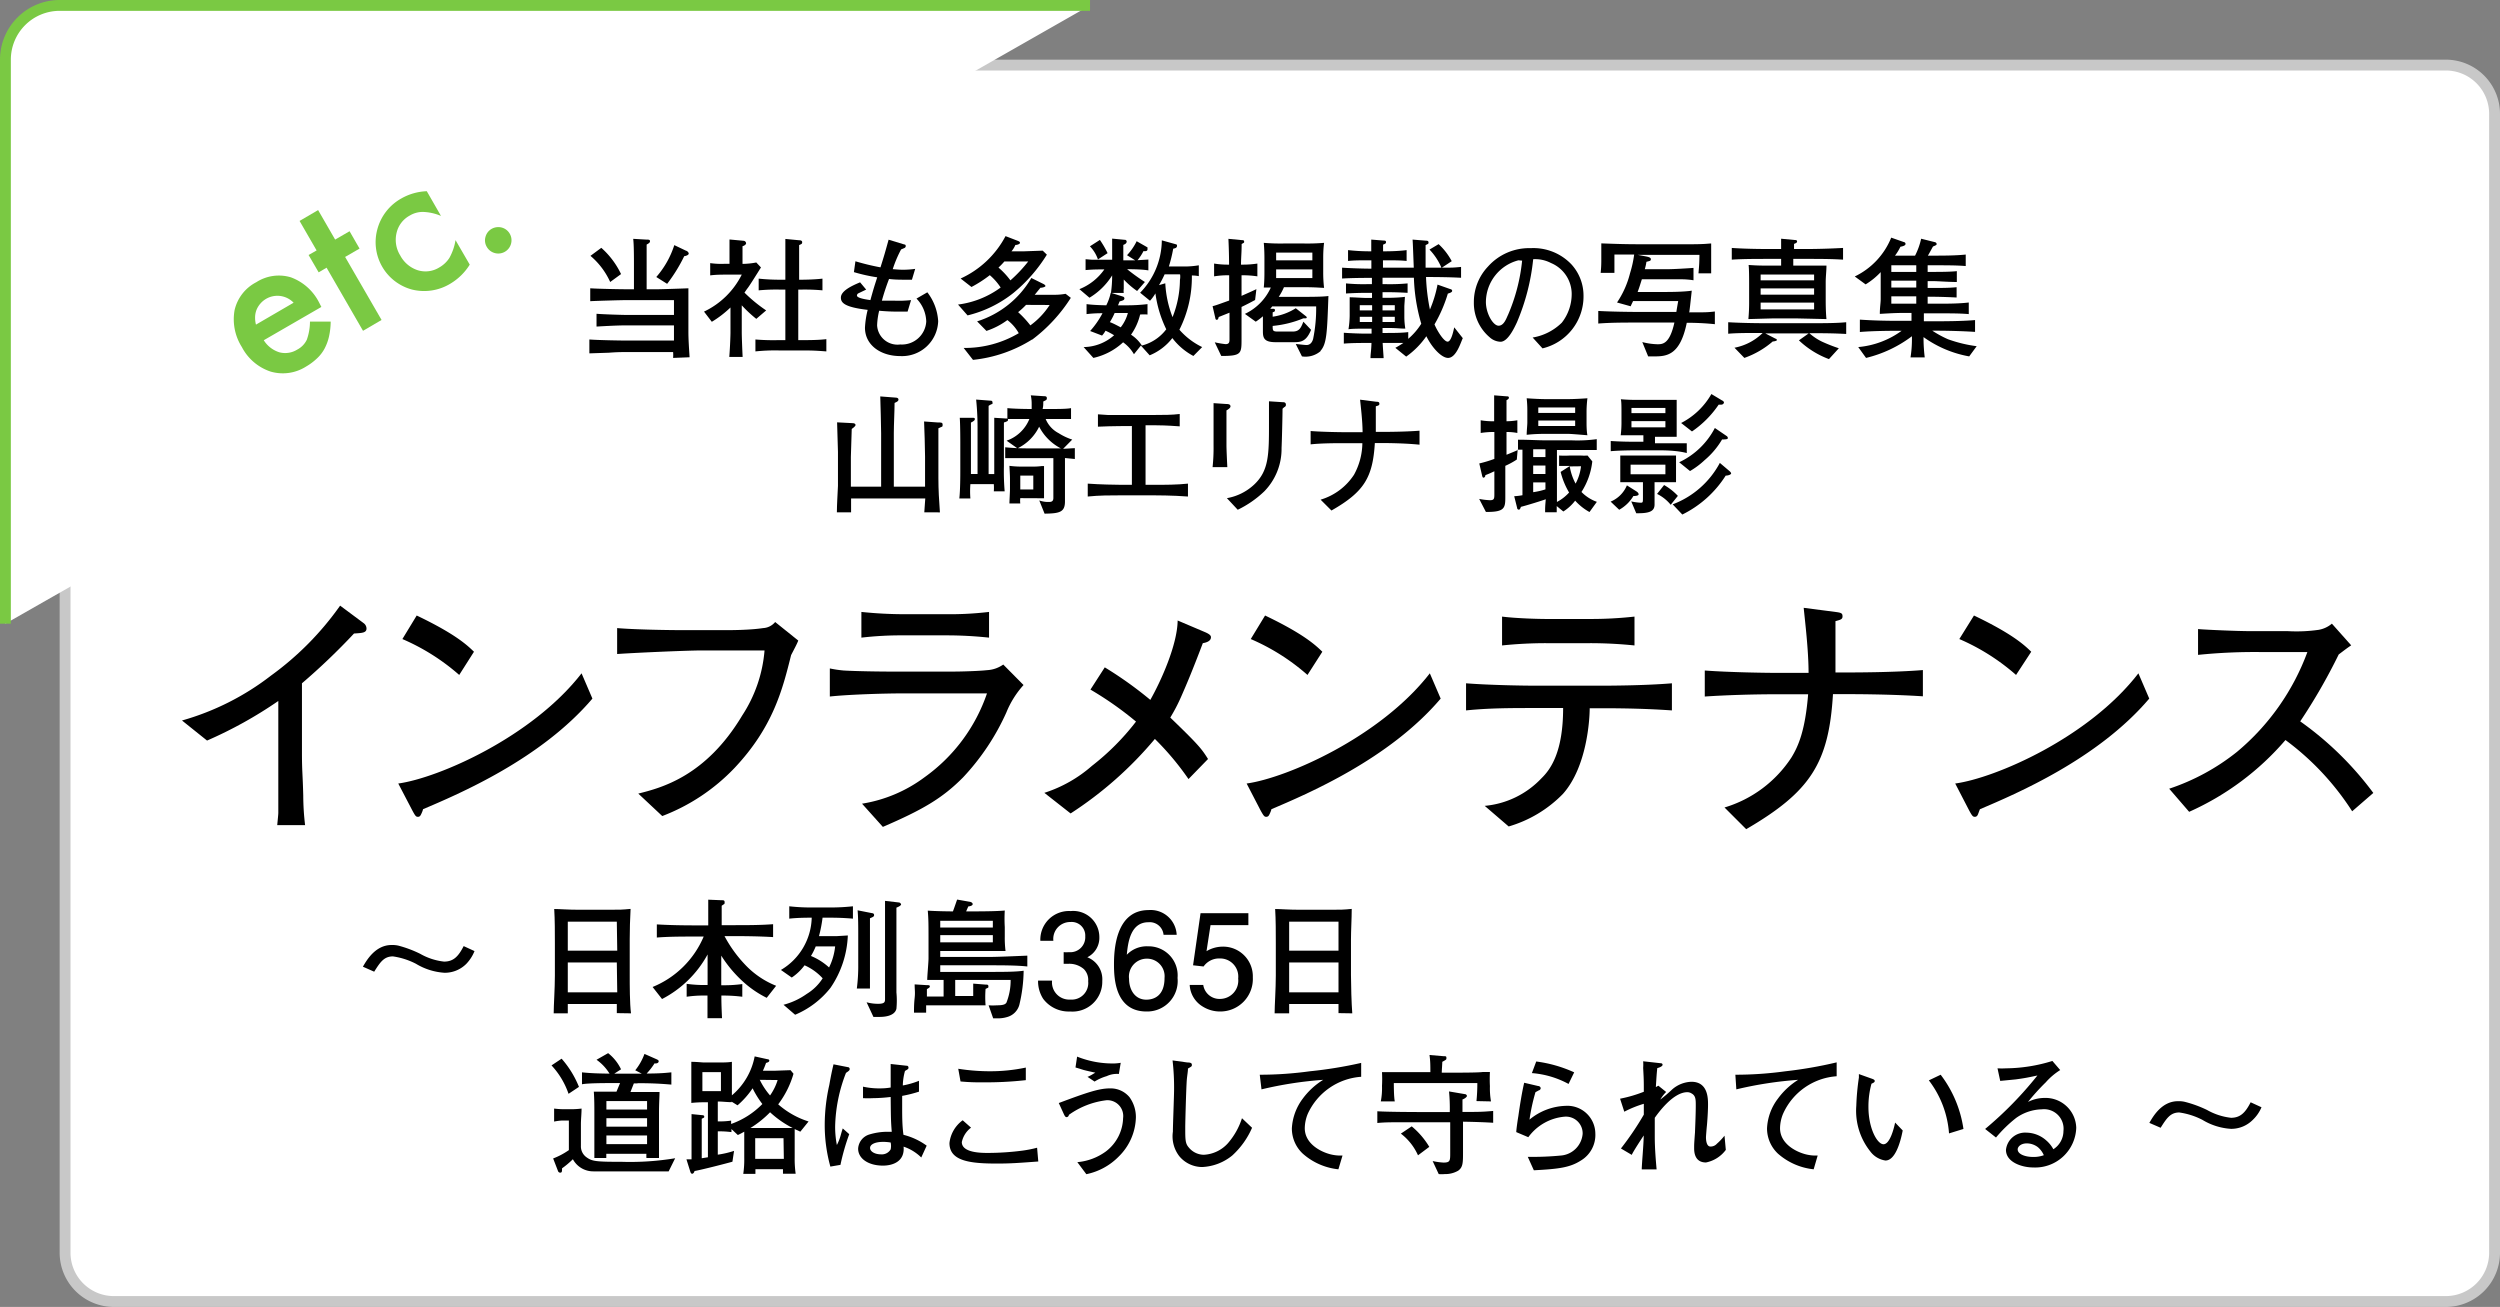 <svg xmlns="http://www.w3.org/2000/svg" viewBox="0 0 230.5 120.5"><rect x="0" y="0" width="230.5" height="120.5" fill="#808080" stroke="none"/><defs><style>.cls-1{fill:#fff;}.cls-2{fill:#c8c8c8;}.cls-3{fill:none;stroke:#7ac943;stroke-miterlimit:10;}.cls-4{fill:#7ac943;}</style></defs><title>アセット 12</title><g id="レイヤー_2" data-name="レイヤー 2"><g id="コンテンツ"><rect class="cls-1" x="6" y="6" width="224" height="114" rx="4.5"/><path class="cls-2" d="M225.5,6.5a4,4,0,0,1,4,4v105a4,4,0,0,1-4,4H10.5a4,4,0,0,1-4-4V10.5a4,4,0,0,1,4-4h215m0-1H10.5a5,5,0,0,0-5,5v105a5,5,0,0,0,5,5h215a5,5,0,0,0,5-5V10.5a5,5,0,0,0-5-5Z"/><path class="cls-1" d="M100.5.5H5.5a5,5,0,0,0-5,5v52"/><path class="cls-3" d="M100.5.5H5.5a5,5,0,0,0-5,5v52"/><path d="M62.06,33a3,3,0,0,0,0-.54H57.9c-.53,0-1,0-1.76.06l-1.8.06V31.3c.74.06,2.79.1,3.57.1h4.23V30h-4.2c-.52,0-1.06,0-2.94.11V28.93c.56.05,2.36.11,2.94.11h4.2V27.67H57.83c-.54,0-2.91.07-3.41.1V26.58c.64.05,2.76.09,3.42.09h.61V24.35c0-.48,0-1.86-.07-2.33l1.2.07c.22,0,.35,0,.35.15s-.16.22-.31.31c0,.7,0,1.62,0,1.79v2.33h1c.32,0,2.44-.07,2.85-.09,0,.36,0,1.59,0,2v2c0,.74.06,1.57.11,2.36ZM56.26,26a6.85,6.85,0,0,0-1.82-2.41l1-.74a7.56,7.56,0,0,1,1.82,2.42Zm6.84-2.41a14.75,14.75,0,0,1-1.59,2.58l-1-.63a8.28,8.28,0,0,0,1.66-2.94l1.09.52c.07,0,.24.14.24.26S63.29,23.59,63.1,23.62Z"/><path d="M69.73,29.4a11.76,11.76,0,0,1-1.34-1.25v2.49c0,.48.06,1.86.08,2.27H67.24c.09-1.14.11-2.15.11-2.2V28.35a9.75,9.75,0,0,1-1.72,1.32l-.72-.94a7.44,7.44,0,0,0,3.48-3.41H67.05c-.53,0-1,0-1.57.07V24.26a7.3,7.3,0,0,0,1.39.06h.39v-.24c0-.61,0-.94,0-2l1.3.12a.25.25,0,0,1,.23.22c0,.16-.24.26-.33.28,0,.29,0,.85,0,1.39v.24a6.84,6.84,0,0,0,1.27-.13l.43.46c-.19.3-1,1.61-1.2,1.87s-.24.35-.32.45a13.58,13.58,0,0,0,2,1.64Zm4.19,2.91H71.78a17.35,17.35,0,0,0-2.13.09V31.3a20,20,0,0,0,2.13.06h.63V26.7h-.53a17.42,17.42,0,0,0-1.93.07V25.69a18.22,18.22,0,0,0,1.93.1h.53c0-1.85,0-2.05,0-3.76l1.25.12c.08,0,.3,0,.3.18s-.09.17-.28.27c0,1.34,0,1.44,0,3.19h.22s1.09,0,1.93-.1v1.08a17.88,17.88,0,0,0-1.93-.07H73.6v4.66h.34c.58,0,1.51,0,2.25-.09V32.4C75.36,32.34,75,32.31,73.92,32.31Z"/><path d="M83,32.83c-1.79,0-3.25-1-3.25-2.62A8.52,8.52,0,0,1,80,28.57c-2.15-.25-2.47-.66-2.47-1.13,0-.62,1-1.09,1.77-1.41l.56.67-.75.36a.26.26,0,0,0-.1.19c0,.26,1,.38,1.24.42.31-1.12.35-1.23.63-2.1a15.55,15.55,0,0,1-2.15-.48l.14-1a22.47,22.47,0,0,0,2.31.56c.38-1.2.41-1.33.75-2.55l1.45.44c.11,0,.13.09.13.15a.2.2,0,0,1-.13.18l-.3.13a11,11,0,0,0-.77,1.82c.15,0,.49.05.94.05a7.8,7.8,0,0,0,1.13-.08l-.3,1c-.17,0-.33,0-.55,0-.45,0-1.06,0-1.56-.07a20.87,20.87,0,0,0-.66,2c.21,0,.68,0,1.1,0A10.36,10.36,0,0,0,84,27.67l-.32,1.06c-.23,0-.48,0-1,0-.69,0-1.31-.05-1.62-.08A6.49,6.49,0,0,0,80.87,30,1.88,1.88,0,0,0,83,31.76a2.25,2.25,0,0,0,2.4-2.12,3.15,3.15,0,0,0-.9-2.11l1-.58a4.81,4.81,0,0,1,1,2.66A3.33,3.33,0,0,1,83,32.83Z"/><path d="M93.45,27a10.92,10.92,0,0,1-4.24,2.08l-.88-1a8.42,8.42,0,0,0,3.93-1.57,5.29,5.29,0,0,0-1-1.14,11.27,11.27,0,0,1-1.69,1.09l-1-.78a8.81,8.81,0,0,0,4.14-3.91l1.14.44c.14.06.19.09.19.19s-.29.2-.42.18a2.27,2.27,0,0,1-.36.59h1.21l1.67-.06.38.37A14.3,14.3,0,0,1,93.45,27Zm1.71,4.3a12.67,12.67,0,0,1-5.45,1.88l-.86-1.1a9.75,9.75,0,0,0,5.08-1.36,3.93,3.93,0,0,0-1.05-1.21,6.85,6.85,0,0,1-1.93,1l-.86-.88a8.85,8.85,0,0,0,5-4l1.13.56s.17.09.17.18-.33.17-.46.16l-.53.65h1.85a5.94,5.94,0,0,0,1-.09l.48.37A14.58,14.58,0,0,1,95.16,31.32ZM92.6,24.11a6.1,6.1,0,0,1-.54.56,7,7,0,0,1,1.1,1.18,12.81,12.81,0,0,0,1.64-1.74Zm2,4a6.59,6.59,0,0,1-.73.67A9.36,9.36,0,0,1,95,30a7.1,7.1,0,0,0,1.78-1.88Z"/><path d="M103.92,24.82A18.17,18.17,0,0,0,105.56,26l-.72.83a7.74,7.74,0,0,1-1.23-1.06c0,.15,0,.7,0,.86a1.26,1.26,0,0,0,0,.38h-1.18a11.42,11.42,0,0,0,.11-1.62,6.27,6.27,0,0,1-2.09,2.06l-.93-.79a5.11,5.11,0,0,0,2.3-1.82c-.67,0-1,0-1.73.06v-1l.61.05,1.32,0h.52V22l1.15.11a.17.17,0,0,1,.19.16c0,.19-.21.27-.31.31,0,.24,0,.74,0,1V24H104l.66,0-.75-.47a5.21,5.21,0,0,0,.89-1.29l1,.57s0,.07,0,.15,0,.24-.37.19a4.45,4.45,0,0,1-.55.84l1-.06v1C105.42,24.85,104.66,24.82,103.92,24.82Zm6.11,8a5.93,5.93,0,0,1-1.94-1.65A5.06,5.06,0,0,1,106,32.76l-.81-.9-.64.8a3.52,3.52,0,0,0-1-1.1A5.9,5.9,0,0,1,100.81,33l-.9-1a4.3,4.3,0,0,0,2.81-1.09,7,7,0,0,0-.79-.42,2.31,2.31,0,0,1-.32.45l-1.1-.42a8,8,0,0,0,1.14-1.64,11.88,11.88,0,0,0-1.47.08v-.92c.66.09,1.52.1,1.82.11a4.88,4.88,0,0,0,.41-1.16l1.14.36a.19.19,0,0,1,.12.14c0,.18-.11.21-.44.3l-.15.36h.85a16,16,0,0,0,1.87-.11V29a3.89,3.89,0,0,0-.68,0,5.41,5.41,0,0,1-.84,1.86,3.33,3.33,0,0,1,1,1,4.11,4.11,0,0,0,2.25-1.5,10.83,10.83,0,0,1-1-3.31,4,4,0,0,1-.5.68l-.91-.74a7,7,0,0,0,2-4.83l1.29.36a.12.12,0,0,1,.11.14c0,.19-.16.23-.35.27a13.3,13.3,0,0,1-.4,1.64h1.6a7.89,7.89,0,0,0,1.16-.11v1a3.29,3.29,0,0,0-.64-.06,10.75,10.75,0,0,1-1.15,5A6.57,6.57,0,0,0,110.84,32Zm-8.8-8.9a3.23,3.23,0,0,0-.74-1.21l.92-.59a9.46,9.46,0,0,1,.71,1.22Zm1.54,4.94a6.31,6.31,0,0,1-.44.84c.32.12.58.26,1,.48a3.66,3.66,0,0,0,.66-1.32Zm6-3.57h-1.39a9.63,9.63,0,0,1-.52,1l.58-.17a9.91,9.91,0,0,0,.67,3.12,9.48,9.48,0,0,0,.68-3.43C108.83,25.61,108.82,25.44,108.81,25.32Z"/><path d="M114.65,25.38h-.18v1.9c.72-.32.8-.35,1.37-.62l-.12,1c-.41.22-.77.41-1.25.64v2.94c0,1.37,0,1.58-1.87,1.58l-.6-1.26a8.48,8.48,0,0,0,1,.17c.31,0,.36-.17.36-.41V28.83l-1,.4c0,.07-.06.26-.17.26a.14.14,0,0,1-.13-.13l-.26-1.13c.32-.08.44-.13,1.53-.52V25.38a8.06,8.06,0,0,0-1.39.1V24.3a8,8,0,0,0,1.38.1c0-.14,0-1.13-.06-2.38l1.24.12c.09,0,.21,0,.21.13s0,.09-.23.23c0,.8-.05,1.14-.06,1.9h.17a8.58,8.58,0,0,0,1.34-.1v1.18A8.92,8.92,0,0,0,114.65,25.38Zm7.1,7a2.13,2.13,0,0,1-1.71.48l-.57-1.14c.13,0,.77.09,1,.09s.48-.13.6-.56a13.94,13.94,0,0,0,.28-3H117.3l-.18.22.22,0c.13,0,.21,0,.21.14s-.09.13-.21.19v.4a5.38,5.38,0,0,0,2.13-.78l.93.73s.08.06.08.11,0,.09-.14.09h-.17a9.79,9.79,0,0,1-2.83.7c0,.42,0,.52.48.52h1.35c.61,0,.77-.31,1-.91l.71.75c-.46,1.14-1,1.14-1.65,1.14h-1.62c-1.06,0-1.17-.39-1.17-1V29.16a6,6,0,0,1-.66.5l-1-.72a4.91,4.91,0,0,0,2.39-2.43l-.65,0c.06-.57.06-1.22.06-1.4V23.8c0-.12,0-.78-.06-1.41a18,18,0,0,0,1.85.06h1.85a18.09,18.09,0,0,0,1.86-.06C122,23,122,23.62,122,23.8v1.34a11.85,11.85,0,0,0,.08,1.4c-.3,0-.73-.06-1.86-.06h-1.84a5.23,5.23,0,0,1-.48.89h2.27c.5,0,1.85,0,2.31-.08C122.36,30.67,122.33,31.7,121.75,32.35ZM121,23.29h-3.34V24H121Zm0,1.55h-3.34v.8H121Z"/><path d="M133.51,33c-.57,0-1.44-.87-2-2a7.58,7.58,0,0,1-1.86,1.88l-1-.81c.31-.17.45-.26.74-.45l-1.56,0h-.35c.06,1,.08,1.15.09,1.4h-1.21c0-.41.07-.64.09-1.4h-.55c-.35,0-1.29,0-2,.06v-1c.66.05,1.56.08,2,.08h.56c0-.11,0-.36,0-.46h-.57c-.3,0-1.3,0-1.56.06a8.63,8.63,0,0,0,.11-1.22v-.73c0-.08,0-.87,0-1,.37,0,1.17.06,1.54.06h.52V27H126c-.14,0-.87,0-1.9.06v-.93a17,17,0,0,0,1.9.07h.49v-.58c-.48,0-1.74,0-2.75.06v-1c.73.05,1.94.09,2.7.09V24h-.31c-.6,0-1.28,0-1.84.06v-1a17.65,17.65,0,0,0,1.84.11h.3c0-.62,0-.69,0-1.08l1.14.09c.1,0,.22,0,.22.14s-.06.14-.27.24c0,.1,0,.52,0,.61h.34s1,0,1.83-.11v1c-.56-.06-1.27-.06-1.83-.06h-.35v.68h2.84c-.08-2.1-.09-2.35-.11-2.59l1.24.1c.07,0,.23,0,.23.16s-.05.13-.27.25c0,1.15,0,1.68,0,2.08h.05c.65,0,.72,0,1.41,0a5.58,5.58,0,0,0-1.1-1.67l.84-.5a5.85,5.85,0,0,1,1.21,1.57l-.91.6c1,0,1.05,0,1.77-.07v1c-1.1-.06-2.42-.07-3.23-.07a18,18,0,0,0,.36,3,11.12,11.12,0,0,0,.7-2.3l1.19.42c.07,0,.16.07.16.16s-.11.17-.4.25a13,13,0,0,1-1.23,2.84c.26.62.87,1.59,1.21,1.59s.54-1,.61-1.32l.79,1C134.7,31.51,134.28,33,133.51,33Zm-7-4.86h-1.14v.48h1.14Zm0,1.07h-1.14v.48h1.14Zm3.85-3.6h-2.89v.59h.39a17.6,17.6,0,0,0,1.92-.07V27c-1-.06-1.76-.06-1.92-.06h-.39v.52h.42c.08,0,1,0,1.64-.09,0,.23-.05.71-.05.93v1a7.43,7.43,0,0,0,.09,1c-.51,0-.75-.06-1.67-.06h-.43c0,.16,0,.31,0,.46h.37c.48,0,1.43,0,2-.08v.62a6,6,0,0,0,1.2-1.39A16.78,16.78,0,0,1,130.36,25.56Zm-1.76,2.53h-1.13v.48h1.13Zm0,1.07h-1.13v.48h1.13Z"/><path d="M142.22,32.12l-.91-1A5,5,0,0,0,144,29.75a4.29,4.29,0,0,0,.91-2.69A3.1,3.1,0,0,0,143,24.25a3.14,3.14,0,0,0-1.64-.35,20,20,0,0,1-1.5,5.82c-.23.49-.83,1.79-1.51,1.79a1.56,1.56,0,0,1-1-.41,4.13,4.13,0,0,1-1.46-3.22,4.75,4.75,0,0,1,1.3-3.3,5.08,5.08,0,0,1,3.94-1.7,4.83,4.83,0,0,1,3.76,1.5A4.27,4.27,0,0,1,146,27.25,4.92,4.92,0,0,1,142.22,32.12ZM140,24a4,4,0,0,0-3,3.84c0,1.06.66,2.19,1.17,2.19s.73-.72.87-1a16.85,16.85,0,0,0,1.3-5Z"/><path d="M155.52,29.76c-.61,3-1.85,3.1-3,3.1l-.56,0-.54-1.32a6.19,6.19,0,0,0,1.39.2c.47,0,1.13,0,1.57-2h-3.44c-1.2,0-2.39,0-3.58.09V28.67c1.24.07,3,.09,3.58.09h3.62c.08-.51.12-.71.17-1h-4.16c-.11.24-.13.26-.22.48l-1.26-.35a8.52,8.52,0,0,0,1.2-2.7,10.28,10.28,0,0,0,.38-1.72h-1.82c0,.2,0,.26,0,.84,0,.22,0,.46,0,.85h-1.27a10.24,10.24,0,0,0,.06-1.05c0-.37,0-1.16,0-1.67,1.42.05,2.15.08,3.6.08H154c.38,0,.52,0,1.89,0s1.63-.07,1.88-.07c0,.88,0,2.17,0,2.75H156.6c.07-.79.08-1,.09-1.7H151l.75.14c.24.05.46.1.46.26s-.11.16-.41.24a4.54,4.54,0,0,1-.15.68h2.11c.54,0,1.88-.08,2.38-.12v1.14a7.37,7.37,0,0,0-1.15-.09l-1.23,0h-2.38c-.13.4-.21.69-.39,1.17h2.52c.33,0,1.69,0,2.47-.12-.15,1.38-.17,1.56-.23,2,1.5,0,1.67,0,2.36-.08v1.17C157.05,29.78,156.12,29.76,155.52,29.76Z"/><path d="M167,30.72h-.18a5.09,5.09,0,0,0,1.19.79,15.28,15.28,0,0,0,1.53.6l-.91,1a8.15,8.15,0,0,1-2.77-1.73l.9-.64h-4l.95.49c.06,0,.12.07.12.13s-.28.13-.38.12A8.12,8.12,0,0,1,160.83,33l-.91-.94a5.06,5.06,0,0,0,2.6-1.36h-.18c-1.25,0-2.18,0-3,.07V29.71c1.53.09,3.31.09,3.59.09h3.66c1.61,0,2.68,0,3.63-.09v1.08C169.37,30.75,168.79,30.72,167,30.72Zm-.6-6.85h-1.06v.62h2.37l.69,0c0,.51-.07,1-.07,1.52v1.69c0,.13,0,1.06.07,1.72l-2.63-.06h-2.41l-2.16.06a16,16,0,0,0,.07-1.64V26.18c0-.31,0-1.46-.05-1.75.82.06,1.28.06,2.1.06h.9v-.62h-1.18c-1.09,0-2.36,0-3.37.07V22.86c1.37.1,3.25.1,3.37.1h1.18c0-.23,0-.73,0-.95l1.27.12c.07,0,.2,0,.2.13s-.12.16-.28.23c0,.25,0,.32,0,.47h1.06c.24,0,1.66,0,3.46-.1v1.08C168.93,23.88,168.24,23.87,166.41,23.87Zm.86,1.44h-4.93v.54h4.93Zm0,1.28h-4.93v.58h4.93Zm0,1.31h-4.93v.63h4.93Z"/><path d="M181.56,32.86a10.31,10.31,0,0,1-4.21-1.78v.26a15.05,15.05,0,0,0,.11,1.61h-1.31a10.38,10.38,0,0,0,.13-1.63V31a11.44,11.44,0,0,1-4.23,2l-.72-1a8,8,0,0,0,4-1.5H175c-.47,0-2.21,0-3.52.11V29.47c1.18.08,2.34.11,3.52.11h1.24v-.73c-1.22,0-1.39,0-2.92.09,0-.59.08-1,.08-1.37V25.09a6.57,6.57,0,0,1-1.39,1.13l-1-.73a6.79,6.79,0,0,0,3.36-3.58l1.17.41c.05,0,.15.06.15.17s-.13.2-.47.26a4.75,4.75,0,0,1-.5.82h1.85a6.52,6.52,0,0,0,.56-1.56l1.28.32a.2.2,0,0,1,.15.16c0,.1-.06.12-.34.24-.17.3-.32.6-.47.84h.81c.44,0,1.76,0,2.68-.1v1.06c-.82-.07-1.82-.07-2.68-.07h-.83v.61h.52c.51,0,1.55,0,2.17-.07v1c-.75,0-1.79-.08-2.17-.08h-.52v.63h.5c.68,0,1.51,0,2.17-.07v.95c-1.15-.06-2-.07-2.17-.07h-.5V28H179c.41,0,1.66,0,2.52-.11v1.07c-.78-.07-1.72-.07-2.52-.07h-1.62v.73h1.17c.56,0,2.33,0,3.55-.11V30.6c-1.12-.07-2.43-.11-3.55-.11h-.39a9.59,9.59,0,0,0,1.45.79,12.61,12.61,0,0,0,2.64.64Zm-4.88-8.4h-2.3v.61h2.3Zm0,1.42h-2.3v.63h2.3Zm0,1.44h-2.3V28h2.3Z"/><path d="M86.52,39.49c0,.75,0,2,0,2.35v2.23c0,1.06.06,2.11.14,3.17H85.22c0-.2.09-1.09.09-1.28H78.47c0,.14,0,.79,0,.92s0,.2,0,.36H77.16c0-.67.07-1.74.1-2.44,0,0,0-.51,0-.58V41.66c0-.09-.08-2.7-.08-2.72l1.34.07c.29,0,.36.07.36.18s-.27.31-.35.36c0,.45-.08,2.1-.08,2.58v2.74h2.79V39.94c0-.7-.06-2.67-.08-3.39l1.42.11c.15,0,.26.06.26.18s-.08.19-.36.31c0,.72-.07,2-.07,2.77v4.95h2.88V42.09c0-.51-.06-2.75-.09-3.23l1.25.09c.36,0,.46,0,.46.22S86.89,39.3,86.52,39.49Z"/><path d="M92.68,38.92s-.11,0-.12.07c0,.51,0,1.34,0,1.84V43a21.73,21.73,0,0,0,.07,2.3h-1a4.59,4.59,0,0,0,0-.66H89.47a8.27,8.27,0,0,0,0,1.32H88.45c.09-.77.09-2.22.09-2.64V40.79s0-1.68-.05-2.27l1.1,0c.23,0,.29,0,.29.13s-.23.25-.36.31c0,.46,0,1.42,0,1.88v2.86h.61V39.68A25.6,25.6,0,0,0,90,36.84l1.3.1c.08,0,.21,0,.21.18s0,.1-.14.17a1.42,1.42,0,0,0-.22.13c0,.16,0,2.2,0,2.29v4h.52V40.86c0-1.58,0-1.67,0-2.34l1,.06c.14,0,.27,0,.27.13S92.8,38.86,92.68,38.92Zm5.51,3.31v4c0,1-.5,1.11-1.88,1.13l-.49-1.22a2.4,2.4,0,0,0,.87.14c.17,0,.43,0,.43-.36V42.24h-2.3c-.35,0-1.83,0-2.14,0v-1a20.82,20.82,0,0,0,2.2.1h2.06l.87,0a4.67,4.67,0,0,1-2-2,4.3,4.3,0,0,1-2,2l-1-.71a3.51,3.51,0,0,0,2.1-2l-1.22,0-.81,0v-1c.59.06,1.62.08,2.24.08,0-.1,0-.25,0-.47a3.61,3.61,0,0,0-.08-.79l1.22.08c.11,0,.26,0,.26.18s-.08.18-.33.31c0,.29,0,.43-.06.69h.62c.76,0,1.58,0,2-.08v1l-1,0-1,0h-.34a2.57,2.57,0,0,0,1.2,1.31,5.37,5.37,0,0,0,1.25.59l-.84.85,1.08-.06v1Zm-4.12,3.7a2,2,0,0,0,0,.49h-1c0-.2.05-1.11.05-1.29v-1c0-.34-.05-1.1-.05-1.18a8.2,8.2,0,0,0,1,.07h1.16a5.69,5.69,0,0,0,.83-.05l.2,0s0,1,0,1.11v1c0,.08,0,.77,0,.86Zm1.2-2.08h-1.2v1.28h1.2Z"/><path d="M106.36,45.67h-3c-1,0-2,0-3.07.11V44.59c1.06.08,2.61.11,3.07.11h1V39.28c-.15,0-1.94,0-3.13.06V38.2l.88.06,1.71,0h2.73c.69,0,1.51,0,2.22-.09v1.14c-1.29-.09-1.52-.1-3.15-.1V44.7h.82c1,0,2.06,0,3.09-.11v1.19C108.12,45.67,106.48,45.67,106.36,45.67Z"/><path d="M113.08,37.84c0,.36,0,1.12,0,1.5v1.73c0,.36.06,1.65.08,2H111.8a16.79,16.79,0,0,0,.09-2v-2c0-.47,0-1.45,0-1.9l1.2.08c.26,0,.36.08.36.22S113.25,37.74,113.08,37.84Zm5.38-.33a1,1,0,0,0-.21.18c0,.58-.06,3.11-.09,3.61a5.6,5.6,0,0,1-1.59,4A9.49,9.49,0,0,1,114.12,47l-1-1.07a4.91,4.91,0,0,0,2.5-1.24C117,43.4,117,41.9,117,39c0-1.37,0-1.44,0-2l1.24.08c.13,0,.32,0,.32.24A.2.2,0,0,1,118.46,37.51Z"/><path d="M127.46,40.85h-.7c-.19,3.19-1,4.51-4,6.22l-1-1a5.58,5.58,0,0,0,3.08-2.3,6.18,6.18,0,0,0,.77-2.91h-1.43c-1.06,0-2.28,0-3.34.11V39.74c1.12.09,2.86.11,3.34.11h1.45c0-1-.17-2.39-.23-3l1.49.19c.25,0,.29.07.29.2s-.11.16-.33.22c0,.37,0,2,0,2.36h.65c.17,0,2,0,3.38-.11V41C129.4,40.85,127.69,40.85,127.46,40.85Z"/><path d="M146.55,47.21a5.07,5.07,0,0,1-1.32-1.05,4.19,4.19,0,0,1-1.09,1l-.61-.5c0,.12,0,.23,0,.57h-1.07c0-.45,0-.49.06-1.2-.25.1-1.79.58-2.29.7-.06.16-.1.26-.19.26a.16.16,0,0,1-.16-.16l-.27-1.08a5.57,5.57,0,0,0,.76-.09V41.46h-.44l-.08.91a7.35,7.35,0,0,1-1.06.58v2.89c0,1-.06,1.38-1.79,1.36L136.38,46a6.39,6.39,0,0,0,1,.12c.4,0,.4-.17.4-.6V43.45c-.48.23-.58.26-.83.36,0,.14-.09.23-.17.23s-.1-.09-.12-.15l-.27-1.16a11.25,11.25,0,0,0,1.39-.42V39.83a7.63,7.63,0,0,0-1.26.09V38.75a6.59,6.59,0,0,0,1.24.09c0-.37,0-2.06,0-2.39l1.14.09c.09,0,.22,0,.22.12s-.09.16-.22.24c0,.65,0,1.3,0,1.94a6.24,6.24,0,0,0,1-.09v1.17a5.16,5.16,0,0,0-1-.09v2.1c.36-.15.85-.34,1.06-.45v-.94c1,0,1.78.06,2.65.06h2.31a13.12,13.12,0,0,0,2.3-.11v1c-.32,0-.36,0-1,0h-2.67v2.79c0,.33,0,1.73,0,2a4,4,0,0,0,1.12-.87,7.06,7.06,0,0,1-.78-1.9l.86-.55-1,0V42a9,9,0,0,0,1,0h1a4.21,4.21,0,0,0,.62,0l.44.54a6.52,6.52,0,0,1-1,2.82,3.77,3.77,0,0,0,1.42.91ZM144.49,40h-1.86c-.28,0-1.12,0-1.87.09,0-.36.06-.91.06-1.13V37.87a10.44,10.44,0,0,0-.06-1.15c.79.06,1.43.08,1.87.08h1.86c.13,0,.75,0,1.87-.08a11.12,11.12,0,0,0-.08,1.15V39c0,.12,0,.76.08,1.13C145.72,40.08,144.86,40,144.49,40Zm-2,1.42h-1.13v.72h1.13Zm0,1.5h-1.13v.78h1.13Zm0,1.56h-1.13v.9a6.8,6.8,0,0,0,1.13-.26Zm2.74-6.91h-3.4v.5h3.4Zm0,1.2h-3.4v.51h3.4ZM144.92,43h-.19a5.08,5.08,0,0,0,.54,1.59,4.42,4.42,0,0,0,.5-1.6Z"/><path d="M150.6,45.73A3.5,3.5,0,0,1,149.29,47l-.79-.75A2.78,2.78,0,0,0,150,44.75l.87.55c.09.06.21.15.21.28S150.76,45.74,150.6,45.73Zm2.32-4.21h-2c-.21,0-1.53,0-2.41.08v-.94c1,.07,2,.07,2.45.07h.56v-.6H151c-.24,0-1,0-1.57,0a9.67,9.67,0,0,0,.07-1.33V38c0-.45,0-1-.06-1.19.67.06,1.25.06,1.57.06h1.88c.41,0,1.3,0,1.7,0,0,.18,0,.91,0,1.15v.9c0,.13,0,1,0,1.35-.72,0-1.21,0-2,0v.6H153c1,0,2.09,0,2.52,0v.9C154.57,41.52,153.36,41.52,152.92,41.52Zm-.37,2.94v2.06c0,.64-.51.82-1.69.8l-.46-1.09a4.8,4.8,0,0,0,.88.12c.2,0,.2-.05.2-.51V44.46h-.3l-1.79,0c0-.29,0-.74,0-.87v-.77c0-.25,0-.55,0-.82.6,0,1.28,0,1.88,0h1.52c.29,0,1.09,0,1.74,0,0,.22,0,.4,0,.81v.79c0,.28,0,.56,0,.86C153.91,44.46,153.14,44.46,152.55,44.46Zm1-1.62h-3.21v.89h3.21Zm0-5.23h-3.13v.48h3.13Zm0,1.22h-3.13v.57h3.13Zm.49,7.71a3.77,3.77,0,0,0-1.26-1l.65-.82a5.43,5.43,0,0,1,1.27,1Zm5.07-2.69a9.9,9.9,0,0,1-4,3.59l-.89-.94a8.21,8.21,0,0,0,4.35-3.82l.92.78s.12.11.12.19S159.4,43.85,159.11,43.85ZM159,40.51a.54.54,0,0,1-.22,0,7.38,7.38,0,0,1-1.62,1.92,7.31,7.31,0,0,1-1.34,1l-1-.81a7.1,7.1,0,0,0,3.29-3.16l1.07.73a.25.25,0,0,1,.13.21C159.3,40.46,159.21,40.51,159,40.51Zm-.34-3.2-.2,0A9.27,9.27,0,0,1,156,39.78L155,39a6.75,6.75,0,0,0,2.79-2.67l1,.6a.23.23,0,0,1,.16.21C158.91,37.22,158.85,37.31,158.68,37.31Z"/><path d="M32.64,58.41A59.71,59.71,0,0,1,27.84,63v6.43c0,1.7.07,1.92.12,3.93a23.46,23.46,0,0,0,.17,2.72H25.56c.05-.51.1-1,.1-1.13,0-.91,0-4.9,0-5.71V64.63a39,39,0,0,1-6.57,3.65l-2.31-1.85A24.17,24.17,0,0,0,25,62.28a27.57,27.57,0,0,0,6.36-6.44l2.19,1.63a.63.63,0,0,1,.24.44C33.82,58.36,33.38,58.36,32.64,58.41Z"/><path d="M39,74.61c0,.1-.17.48-.22.55a.26.26,0,0,1-.26.15c-.17,0-.24-.1-.5-.58l-1.3-2.49c3.7-.51,12.34-4.28,16.9-10.16l1,2.33C49.87,70,42.31,73.2,39,74.61Zm3.34-12.38a19.79,19.79,0,0,0-5.24-3.31l1.32-2.17c3.58,1.71,4.66,2.74,5.28,3.34Z"/><path d="M72.94,60.4c-.79,3.17-1.66,6.63-5.21,10.4a18.09,18.09,0,0,1-6.67,4.44l-2.21-2.07c2.11-.53,6.22-1.58,9.58-7.2a12.81,12.81,0,0,0,2.06-6H64.75c-1.34,0-6.12.21-7.85.33V57.91c1.61.14,4.76.19,6.08.19h4c.31,0,2.14,0,3.38-.19a1.54,1.54,0,0,0,1.11-.56l2.13,1.71C73.47,59.39,73.35,59.61,72.94,60.4Z"/><path d="M92.79,65.68a21.69,21.69,0,0,1-4,6c-1.92,1.94-3.77,3-7.39,4.56l-1.92-2.14a13.1,13.1,0,0,0,5.78-2.45A15.73,15.73,0,0,0,91,63.93H83.35c-1.8,0-5.11.1-6.84.29V61.63a10.66,10.66,0,0,0,1.27.19c1.16.07,3.39.1,4.35.1h5.74c.76,0,2.42-.05,3.12-.13a2.84,2.84,0,0,0,1.51-.52l1.87,1.89A8.56,8.56,0,0,0,92.79,65.68Zm-5.6-7.1H83.33a31.91,31.91,0,0,0-3.91.21V56.42a38.51,38.51,0,0,0,3.91.21h3.86a30.91,30.91,0,0,0,4-.21v2.37A37.31,37.31,0,0,0,87.19,58.58Z"/><path d="M110.9,59.3c-1,2.64-1.56,3.94-2,4.94a16.13,16.13,0,0,1-1,1.92c2.59,2.5,2.88,2.86,3.48,3.82l-1.8,1.85a25.59,25.59,0,0,0-3.1-3.7A34.67,34.67,0,0,1,98.71,75l-2.42-1.9a12.4,12.4,0,0,0,4.39-2.49,22.63,22.63,0,0,0,4.06-4.08,31.08,31.08,0,0,0-4.2-2.95l1.32-2.05a35.28,35.28,0,0,1,4.2,3c1-1.77,2.49-5.08,2.52-7.32l2.54,1.08c.46.2.53.34.53.46C111.65,59.13,111.19,59.25,110.9,59.3Z"/><path d="M117.22,74.61c0,.1-.17.48-.22.55a.27.27,0,0,1-.26.15c-.17,0-.24-.1-.51-.58l-1.29-2.49c3.69-.51,12.33-4.28,16.89-10.16l1,2.33C128.09,70,120.53,73.2,117.22,74.61Zm3.33-12.38a19.61,19.61,0,0,0-5.23-3.31l1.32-2.17c3.58,1.71,4.66,2.74,5.28,3.34Z"/><path d="M147.72,65.3h-1.15c0,1-.24,5.4-2.47,7.9a11.46,11.46,0,0,1-5,3l-2.21-1.9a8.2,8.2,0,0,0,5.23-2.54c.84-.82,2-2.4,2-6.48h-2.62c-2.11,0-4.22,0-6.33.22V63c2.13.17,5.37.22,6.33.22h6.24c.22,0,3.82,0,6.41-.22v2.5C152,65.35,149.86,65.3,147.72,65.3Zm-1.15-6h-4a39.24,39.24,0,0,0-4.08.21V56.85c1.35.17,3.43.22,4.08.22h4a36.63,36.63,0,0,0,4.13-.22v2.66A40.51,40.51,0,0,0,146.57,59.3Z"/><path d="M170.35,64H169c-.38,6.38-2.09,9-8,12.45l-2-2a11.21,11.21,0,0,0,6.17-4.61c.65-1.06,1.27-2.5,1.54-5.83h-2.86c-2.11,0-4.56.07-6.67.21V61.82c2.23.17,5.71.22,6.67.22h2.9c0-2.09-.33-4.78-.45-6l3,.39c.51.07.58.14.58.41s-.22.31-.65.43c0,.74,0,4,0,4.73h1.29c.34,0,4.11,0,6.77-.22v2.42C174.24,64,170.81,64,170.35,64Z"/><path d="M182.55,74.61c-.05.1-.17.48-.22.55a.27.27,0,0,1-.26.15c-.17,0-.25-.1-.51-.58l-1.29-2.49C184,71.73,192.6,68,197.16,62.08l1,2.33C193.42,70,185.86,73.2,182.55,74.61Zm3.33-12.38a19.76,19.76,0,0,0-5.23-3.31L182,56.75c3.58,1.71,4.66,2.74,5.28,3.34Z"/><path d="M216.87,74.8a24.77,24.77,0,0,0-6.15-6.57,25.26,25.26,0,0,1-8.88,6.62L200,72.72a20.23,20.23,0,0,0,6.24-3.39,21.78,21.78,0,0,0,6.5-9.21h-4.27a51.13,51.13,0,0,0-5.81.26V58c.77.07,3.72.19,4.71.19h3.53a14.41,14.41,0,0,0,2.88-.12A2.55,2.55,0,0,0,215,57.5l1.78,2c-.46.31-.6.43-1.15.84a53.15,53.15,0,0,1-3.55,6.17,29.85,29.85,0,0,1,6.74,6.6Z"/><path d="M33.46,89.13c.36-.63,1.17-2,2.64-2a2.46,2.46,0,0,1,.64.06,10.69,10.69,0,0,1,2,.75,5.69,5.69,0,0,0,2.2.72c.88,0,1.33-.49,1.81-1.43l1,.46A3.66,3.66,0,0,1,43,88.86a2.8,2.8,0,0,1-2,.83,5.78,5.78,0,0,1-2.65-.83,6.7,6.7,0,0,0-2.12-.68c-.83,0-1.18.54-1.73,1.41Z"/><path d="M56.87,93.41c0-.39,0-.49,0-.84H52.35c0,.14,0,.74,0,.86H51.05c0-.75.11-2.24.11-3.48v-3c0-1,0-2.14-.06-3.14.51,0,1.22.07,2.33.07H56c1.19,0,1.32,0,2.14-.08-.05.85-.08,2-.08,2.82v3.28c0,.9,0,2.66.12,3.53Zm0-8.43H52.35v2.67h4.56Zm0,3.76H52.35v2.75h4.56Z"/><path d="M70.69,92a9.48,9.48,0,0,1-2.09-1.41,11.5,11.5,0,0,1-2.1-2.48v1.73c0,.22,0,.29,0,1h.23a12.08,12.08,0,0,0,1.71-.11V91.9a13.77,13.77,0,0,0-1.71-.11h-.22c0,.4,0,.82.06,2.09H65.23c0-1.25,0-1.65,0-2.09h-.22a10.63,10.63,0,0,0-1.7.11V90.71a11.94,11.94,0,0,0,1.7.11h.23c0-.65,0-.72,0-.94V88a10,10,0,0,1-4.2,4.11L60.17,91a8.66,8.66,0,0,0,4.71-4.65h-.76c-1.13,0-2.43,0-3.56.09V85.23c1.19.07,2.38.09,3.56.09H65.3c0-1.24,0-1.39,0-2.37L66.5,83c.22,0,.31,0,.31.19s0,.12-.27.32c0,.36,0,1.36,0,1.79h1.14c1.14,0,2.47,0,3.6-.09V86.4c-1.2-.07-2.4-.09-3.6-.09H66.8a11.93,11.93,0,0,0,1.85,2.58,8,8,0,0,0,2.91,2Z"/><path d="M76.54,84.61h-.7a12.53,12.53,0,0,1-.33,1.7h1.66l1-.06a9.17,9.17,0,0,1-1.6,4.83,8.16,8.16,0,0,1-3.26,2.48l-1.07-.92a6.54,6.54,0,0,0,2.14-1,4.55,4.55,0,0,0,1.47-1.44A5,5,0,0,0,74.18,89,4.79,4.79,0,0,1,73,90.13l-1-.7a5.75,5.75,0,0,0,2.84-4.82c-.35,0-1.29,0-2.07.09V83.56a17.77,17.77,0,0,0,1.94.11h1.93a19.38,19.38,0,0,0,2-.11V84.7C77.84,84.63,77.13,84.61,76.54,84.61Zm-1.33,2.65a6,6,0,0,1-.44.88,5.7,5.7,0,0,1,1.67,1.06A5.72,5.72,0,0,0,77,87.26Zm5-2.59V89c0,.74,0,1.54,0,2.14H79a16,16,0,0,0,.13-2.2V86.14c0-.61,0-1.62-.06-2.21l1.37.27a.16.16,0,0,1,.15.18C80.59,84.51,80.5,84.54,80.2,84.67Zm2.44-1V91.5a7.9,7.9,0,0,1,0,1.51c-.18.73-1.25.75-1.58.75-.18,0-.31,0-.54,0l-.63-1.35a4,4,0,0,0,1.07.14c.63,0,.63-.19.63-.47V84.94c0-.42,0-1.49,0-1.88l1.29.15a.22.22,0,0,1,.19.21C83,83.5,83,83.54,82.64,83.69Z"/><path d="M91.28,89H86.69v.61h4.36c1.46,0,2.61,0,3.33-.11a14.09,14.09,0,0,1-.4,3.16,1.61,1.61,0,0,1-1.12,1.11,2.85,2.85,0,0,1-.91.12l-.38,0-.42-1.2a5.37,5.37,0,0,0,.76,0c.67,0,.79-.12.88-.24a5.49,5.49,0,0,0,.39-2.1H88.07v1.48h1.66c0-.32,0-.51,0-1.14l1.14.09c.16,0,.26,0,.26.16s0,.1-.26.24a9.52,9.52,0,0,0,0,1.51c-1.23,0-1.57,0-2.26,0H85.39c0,.31,0,.35,0,.68H84.27c0-.38,0-.8.06-1.35s0-.78,0-1.26l1.12.07c.17,0,.28,0,.28.11s-.08.14-.27.26c0,.17,0,.59,0,.68H87V90.35l-.43,0-1.08,0c0-.37.12-1.62.12-2V86.54c0-1.17,0-1.82-.07-2.58.68.05,1.81.07,2.32.07.14-.36.35-1,.39-1.09l1.13.2c.06,0,.3.06.3.22s-.32.21-.4.21c-.08.18-.12.26-.2.46h.62c.35,0,2.18,0,2.94-.08a12.88,12.88,0,0,0,0,1.52v.9a9.64,9.64,0,0,0,.07,1.31l-2.56,0H86.69v.55h4.55c.68,0,2.29-.07,3.48-.12v1C93.76,89,92.27,89,91.28,89Zm.26-4.1H86.69v.62h4.85Zm0,1.32H86.69v.66h4.85Z"/><path d="M98.66,93.26a2.94,2.94,0,0,1-2.48-1.17,3,3,0,0,1-.47-1.68H97a1.59,1.59,0,0,0,1.68,1.75,1.53,1.53,0,0,0,1.65-1.69,1.42,1.42,0,0,0-.4-1.12,2.05,2.05,0,0,0-1.39-.49l-.47,0V87.79a3.61,3.61,0,0,0,.49,0,1.38,1.38,0,0,0,1.5-1.46,1.25,1.25,0,0,0-1.36-1.32,1.56,1.56,0,0,0-1.58,1.73H95.92A2.64,2.64,0,0,1,98.72,84a2.41,2.41,0,0,1,2.64,2.39,2,2,0,0,1-1.11,1.87,2.18,2.18,0,0,1,1.38,2.19A2.75,2.75,0,0,1,98.66,93.26Z"/><path d="M105.71,93.26c-2.93,0-3-3.14-3-4.35s.11-5,3.19-5a2.4,2.4,0,0,1,2.59,2.28h-1.21a1.28,1.28,0,0,0-1.39-1.16c-1.66,0-1.89,1.86-2,3a2.54,2.54,0,0,1,1.94-.78,2.68,2.68,0,0,1,2.74,2.92A2.81,2.81,0,0,1,105.71,93.26Zm.1-4.87a1.65,1.65,0,0,0-1.71,1.86c0,1,.54,1.92,1.59,1.92.68,0,1.68-.33,1.68-2A1.62,1.62,0,0,0,105.81,88.39Z"/><path d="M112.49,93.26a3,3,0,0,1-1.59-.45,2.47,2.47,0,0,1-1.21-2h1.25a1.51,1.51,0,0,0,1.56,1.29,1.69,1.69,0,0,0,1.66-1.88,1.67,1.67,0,0,0-1.7-1.85,1.75,1.75,0,0,0-1.49.74L110,89l.69-4.8h4.41v1.1h-3.49l-.37,2.4a2.93,2.93,0,0,1,1.48-.42,2.74,2.74,0,0,1,2.79,2.83A3,3,0,0,1,112.49,93.26Z"/><path d="M123.41,93.41c0-.39,0-.49,0-.84h-4.55c0,.14,0,.74,0,.86h-1.34c0-.75.11-2.24.11-3.48v-3c0-1,0-2.14-.06-3.14.5,0,1.22.07,2.33.07h2.6c1.19,0,1.32,0,2.13-.08,0,.85-.07,2-.07,2.82v3.28c0,.9.05,2.66.12,3.53Zm0-8.43h-4.55v2.67h4.55Zm0,3.76h-4.55v2.75h4.55Z"/><path d="M52.42,100.85a7.31,7.31,0,0,0-1.57-2.62l.93-.62a9,9,0,0,1,1.6,2.6ZM61.65,108l-.13,0c-.68,0-6.56,0-6.81,0a2.13,2.13,0,0,1-1.89-1.12,8.1,8.1,0,0,1-1,.84c0,.29,0,.4-.18.4a.22.22,0,0,1-.18-.12L51,106.81a6.74,6.74,0,0,0,1.45-.77v-2.73h-.58a4.56,4.56,0,0,0-.78.1v-1.2a7.35,7.35,0,0,0,.93.06h.73a8.24,8.24,0,0,0,.87-.06c0,.48-.06,1-.06,1.44v2a1.23,1.23,0,0,0,.53,1.06c.51.37.9.41,3.26.41a25.38,25.38,0,0,0,4.9-.33Zm-2.87-8.11h-.34l-.31.79c.87,0,2,0,2.68,0,0,.38-.05,1.07-.05,1.92v2.8c0,.44,0,.72,0,1.37H59.6a3.08,3.08,0,0,1,0-.39h-3.7c0,.08,0,.16,0,.39H54.8c0-.29,0-.8,0-1.37v-2.75c0-.66,0-1.31-.05-2,.6,0,1.49,0,2.09,0l.33-.79h-.75c-.59,0-2.23,0-2.76.11V98.87c.84.09,1.69.11,2.54.12A4.35,4.35,0,0,0,55,97.71l1.07-.61a4.19,4.19,0,0,1,1.19,1.49l-.62.4h2.53l-.6-.31a5.29,5.29,0,0,0,.85-1.51l1.11.49c.16.07.2.12.2.18,0,.23-.32.22-.38.2a6,6,0,0,1-.73.94c1.23,0,1.77-.06,2.28-.11V100C60.94,99.92,60.14,99.87,58.78,99.87Zm.88,1.63H55.91v.78h3.75Zm0,1.58H55.91v.78h3.75Zm0,1.59H55.91v.8h3.75Z"/><path d="M73.79,104.34l-.52-.24v2.64a9.69,9.69,0,0,0,.09,1.48H72.19c0-.08,0-.36,0-.42H69.65c0,.21,0,.24,0,.43H68.53a9.11,9.11,0,0,0,.09-1.49v-2.4c-.19.11-.32.18-.59.31l-.59-.55v.28a8.71,8.71,0,0,0-1.26-.07v2.15a8.56,8.56,0,0,0,1.5-.35l-.15,1c-.53.15-2.77.73-3.5.86,0,.08-.1.25-.21.25s-.15-.13-.17-.18l-.36-1.15.47,0v-2.06c0-.71,0-1.61,0-2.11l1,.1s.17,0,.17.12,0,.09-.23.21c0,.31,0,1.23,0,1.54v2.1l.57-.09v-5.07H64.9a11.27,11.27,0,0,0-1.16.06c0-.76,0-1,0-1.39v-1c0-.42,0-.61,0-1.4.49,0,1,.06,1.16.06h1.43c.37,0,.79,0,1.15-.06,0,.76,0,1,0,1.4v1c0,.35,0,.42,0,.69a6.2,6.2,0,0,0,2.1-3.59l1.18.26s.17,0,.17.13-.18.18-.3.21a7.65,7.65,0,0,1-.29.72h1.14l1.41-.05.27.33a8.61,8.61,0,0,1-1.41,2.82,7.78,7.78,0,0,0,2.8,1.58Zm-7.32-5.49H64.76v1.75h1.71Zm2.92,1.49A7.65,7.65,0,0,1,68,101.91l-.55-.34v.05c-.41,0-.82-.06-1.27-.06v1.83a6.74,6.74,0,0,0,1.23-.07v.31a7.53,7.53,0,0,0,2.88-1.84A8.56,8.56,0,0,1,69.39,100.34ZM71,102.55A9.32,9.32,0,0,1,69.19,104h3.89A9.16,9.16,0,0,1,71,102.55Zm1.24,2.39H69.63v1.91h2.64Zm-2.19-5.38A6.56,6.56,0,0,0,71,101a5.1,5.1,0,0,0,.7-1.42Z"/><path d="M78,98.92a14.33,14.33,0,0,0-1,4.94,8.76,8.76,0,0,0,.16,1.71,4.41,4.41,0,0,0,.33-.82c.14-.5.16-.55.21-.71l.6.53a20.34,20.34,0,0,0-.81,2.83l-.93.16a14.3,14.3,0,0,1-.52-3.93,16.7,16.7,0,0,1,.42-3.59c.15-.85.26-1.37.39-1.91l1.32.26c.08,0,.17.06.17.17S78.3,98.72,78,98.92Zm6.94,7.8a4.23,4.23,0,0,0-1.63-1c.13,1.37-1,1.75-1.9,1.75-1.35,0-2.29-.65-2.29-1.56a1.45,1.45,0,0,1,1-1.3,5.74,5.74,0,0,1,1.73-.26l.37,0c-.08-1-.08-1.23-.1-3.21a14,14,0,0,1-1.61.11,9.23,9.23,0,0,1-.94,0v-1.06a7,7,0,0,0,1.42.16c.31,0,.64,0,1.13-.08,0-.21,0-1.38,0-1.68s0-.28,0-.49l1.46.16a.16.16,0,0,1,.18.17c0,.11,0,.13-.32.31a5.36,5.36,0,0,0-.2,1.34,7.73,7.73,0,0,0,1.49-.43v1a11.53,11.53,0,0,1-1.55.39c0,.11,0,.92,0,1,0,.84,0,1.75.12,2.59a6.21,6.21,0,0,1,2.14,1Zm-3.5-1.44c-.76,0-1.22.23-1.22.56s.44.59,1,.59a.94.94,0,0,0,.9-.46,1.55,1.55,0,0,0,0-.63A4.31,4.31,0,0,0,81.39,105.28Z"/><path d="M91.91,107.28c-2.45,0-4.37-.22-4.37-1.89a3,3,0,0,1,1.22-2.1l.77.68a2.25,2.25,0,0,0-.85,1.33c0,1,1.82,1,2.42,1a25.16,25.16,0,0,0,3.23-.22,11,11,0,0,0,1.29-.26l.11,1.27C93.83,107.23,93.15,107.28,91.91,107.28Zm-1.35-7.49a18.06,18.06,0,0,1-2-.08l-.21-1.17a18.79,18.79,0,0,0,2.9.23,15.81,15.81,0,0,0,3.33-.34v1.16A33,33,0,0,1,90.56,99.79Z"/><path d="M103.16,106.62a5.81,5.81,0,0,1-3,1.64l-.83-1.11a5.21,5.21,0,0,0,2.65-1,4,4,0,0,0,1.57-3.06,1.46,1.46,0,0,0-1.52-1.65,7.45,7.45,0,0,0-3.48,1.35c0,.09-.09.21-.21.21s-.18-.12-.29-.36l-.43-.94c2.66-1,3.74-1.35,4.71-1.35a2.26,2.26,0,0,1,1.81.81,3.13,3.13,0,0,1,.59,1.85A5.23,5.23,0,0,1,103.16,106.62Zm0-7.6a2.22,2.22,0,0,0-1.12.2,4.42,4.42,0,0,0-1.12.5l-.66-.44c.12,0,.62-.32.73-.38-.83-.18-.93-.21-1.08-.25l-.75-.23.15-1a8.75,8.75,0,0,0,3.45.63,4,4,0,0,0,.57-.06Z"/><path d="M113.61,106.54a4.72,4.72,0,0,1-2.77,1.06,2.75,2.75,0,0,1-2.11-1,3,3,0,0,1-.59-2.26c0-.61.11-3.3.11-3.85a22.11,22.11,0,0,0-.14-2.72l1.37.19c.29,0,.41.06.41.21s0,.14-.36.35c0,.29-.07.61-.11,1.08-.06.89-.14,3.86-.14,4.34,0,1.14,0,1.48.32,1.85a1.81,1.81,0,0,0,1.39.68,3.2,3.2,0,0,0,2.22-1.06,6.57,6.57,0,0,0,1.3-2.31l.93.88A7.5,7.5,0,0,1,113.61,106.54Z"/><path d="M120.57,102.71a3.6,3.6,0,0,0-.27,1.31c0,1.37,1.34,2.11,2.23,2.37a3.82,3.82,0,0,0,1.25.15l-.38,1.27a5.85,5.85,0,0,1-3.29-1.45,3.17,3.17,0,0,1-1-2.33,5,5,0,0,1,1-2.73A6.72,6.72,0,0,1,122,99.56a35.19,35.19,0,0,0-5.69.88l-.16-1.35a33.8,33.8,0,0,0,4.63-.32A39,39,0,0,0,125.5,98v1.28A5.86,5.86,0,0,0,120.57,102.71Z"/><path d="M134.89,103.42v2.78c0,1,0,1.42-.45,1.74a2.36,2.36,0,0,1-1.24.31,2.72,2.72,0,0,1-.55,0l-.56-1.2a6.39,6.39,0,0,0,1,.14c.62,0,.62-.18.62-.9v-2.82h-3.17c-2.5,0-2.78,0-3.55.07v-1.08c.95.06,3.35.07,3.68.07h3a16,16,0,0,0-.07-1.9l1.47.25c.08,0,.18.08.18.17s-.22.26-.41.32v1.15c1.49,0,1.76,0,2.83-.09v1.09C136.94,103.47,135.68,103.43,134.89,103.42Zm1.24-1.9a16.4,16.4,0,0,0,.08-1.66h-7.7c0,.12,0,1.28.09,1.69h-1.29a6.33,6.33,0,0,0,.11-1.43,11.14,11.14,0,0,0,0-1.27l1.59,0,1.67,0h1.2c0-.59,0-1-.08-1.58l1.28.11c.22,0,.28,0,.28.16s0,.15-.38.36c0,.16-.05.82-.05,1h.86c.74,0,2.51,0,2.91-.06.25,0,.42,0,.67,0a12.85,12.85,0,0,0,0,1.31,7.08,7.08,0,0,0,.1,1.4Zm-5.39,5a5.17,5.17,0,0,0-1.58-2l1-.67a7.34,7.34,0,0,1,1.62,1.89Z"/><path d="M145.76,107c-1,.64-2,.78-4.34.9l-.56-1.24a27.23,27.23,0,0,0,3.06-.12,2.19,2.19,0,0,0,2-2,1.54,1.54,0,0,0-1.69-1.58,4.63,4.63,0,0,0-3.32,1.89l-1.11-.47c0-.24.15-1.25.19-1.46.14-1,.33-2.2.54-3.09l1.28.3c.11,0,.24.08.24.21a.21.21,0,0,1-.17.19l-.31.17a18.11,18.11,0,0,0-.55,2.53,5.45,5.45,0,0,1,3.31-1.27,2.58,2.58,0,0,1,2.76,2.54A2.75,2.75,0,0,1,145.76,107Zm-1.14-7.06a8.43,8.43,0,0,0-3.38-1l.4-1.07a12.17,12.17,0,0,1,3.5,1Z"/><path d="M157.29,107.18c-1,0-1.09-.88-1.09-1.3s0-.4.08-1.5c0-.18.07-1.52.07-2.44,0-.55,0-.91-.38-1.12a.73.73,0,0,0-.4-.12c-1.34,0-2.74,2-3,2.36v1.76c0,1.06.1,2.22.17,3h-1.37c0-.48.18-2.36.18-3.13-.18.28-1,1.52-1.1,1.79l-1-.59a27,27,0,0,0,2.11-3.12v-1a10,10,0,0,0-1.8.73l-.39-1.2a12.22,12.22,0,0,0,2.19-.64c0-1,0-1.11-.06-2.2a4.39,4.39,0,0,0,0-.61l1.62.18c.12,0,.17.07.17.15s-.14.21-.49.3c-.06.62-.06.62-.13,1.75l.23-.13.72.58a3.26,3.26,0,0,0-.54.7,12.72,12.72,0,0,0,1.09-.93,2.82,2.82,0,0,1,1.78-.71c1.53,0,1.53,1.54,1.53,2.11,0,.79-.1,1.93-.11,2s-.08.9-.08,1,0,.86.41.86a.76.76,0,0,0,.6-.26,5.52,5.52,0,0,0,.7-.74l.12,1.31A3,3,0,0,1,157.29,107.18Z"/><path d="M164.39,102.71a3.6,3.6,0,0,0-.27,1.31c0,1.37,1.34,2.11,2.23,2.37a3.76,3.76,0,0,0,1.24.15l-.37,1.27a5.91,5.91,0,0,1-3.3-1.45,3.2,3.2,0,0,1-1-2.33,4.88,4.88,0,0,1,1-2.73,6.72,6.72,0,0,1,1.87-1.74,35.47,35.47,0,0,0-5.7.88L160,99.09a33.8,33.8,0,0,0,4.63-.32,39,39,0,0,0,4.71-.82v1.28A5.86,5.86,0,0,0,164.39,102.71Z"/><path d="M173.84,107a2.12,2.12,0,0,1-1.4-.84,6,6,0,0,1-1.29-4.19,22.49,22.49,0,0,1,.24-2.62s0-.27,0-.32l1.09.39c.24.08.37.13.37.25s-.13.17-.3.25a7.89,7.89,0,0,0-.28,2.14c0,2,.82,3.44,1.39,3.44s.94-1.36,1.07-2l.7.73C175.23,105.28,174.75,107,173.84,107Zm5.86-2.5a9.12,9.12,0,0,0-1.86-4.89l1.09-.52a10.8,10.8,0,0,1,2.1,5Z"/><path d="M187.45,107.64c-1,0-2.5-.47-2.5-1.62a1.78,1.78,0,0,1,1.9-1.59,2.82,2.82,0,0,1,1.84.74,2.88,2.88,0,0,1,.63.79,2,2,0,0,0,.93-1.68,1.8,1.8,0,0,0-2-2,4.24,4.24,0,0,0-2.37.8,12.33,12.33,0,0,0-1.85,1.8l-1-.79a33.79,33.79,0,0,0,4.82-4.93c-.79.17-1.17.25-2,.36l-1.43.14-.25-1.16a6.8,6.8,0,0,0,.79,0,14.76,14.76,0,0,0,4.27-.68l.72.84a6.06,6.06,0,0,0-1.33,1.13,19.89,19.89,0,0,0-1.64,1.81,3.39,3.39,0,0,1,1.53-.37,2.83,2.83,0,0,1,2.92,2.76A3.79,3.79,0,0,1,187.45,107.64Zm.43-1.88a1.7,1.7,0,0,0-1-.34c-.6,0-.85.34-.85.55,0,.46.72.7,1.41.7a2.68,2.68,0,0,0,1-.16A2,2,0,0,0,187.88,105.76Z"/><path d="M198.17,103.53c.36-.63,1.16-2,2.64-2a2.39,2.39,0,0,1,.63.06,10.69,10.69,0,0,1,2.05.75,5.78,5.78,0,0,0,2.21.72c.87,0,1.33-.49,1.81-1.43l1,.46a3.46,3.46,0,0,1-.8,1.16,2.81,2.81,0,0,1-2,.83,5.75,5.75,0,0,1-2.65-.83,6.68,6.68,0,0,0-2.13-.68c-.82,0-1.17.54-1.72,1.41Z"/><path class="cls-4" d="M29.63,28.3l-5.31,3.07a2.61,2.61,0,0,0,1.43,1.11,2.1,2.1,0,0,0,1.66-.25,2,2,0,0,0,.88-.91,5.08,5.08,0,0,0,.29-1.67l1.91,0A6.58,6.58,0,0,1,30.34,31a4.46,4.46,0,0,1-.41,1.13,3.41,3.41,0,0,1-.7.91,5.22,5.22,0,0,1-1,.75,4,4,0,0,1-3.28.47A4.63,4.63,0,0,1,22.3,32a4.78,4.78,0,0,1-.67-3.41,3.87,3.87,0,0,1,2-2.57,3.84,3.84,0,0,1,3.19-.45,4.75,4.75,0,0,1,2.6,2.32Zm-2.56-.39A2.07,2.07,0,0,0,24,28a2.08,2.08,0,0,0-.35.57,2,2,0,0,0-.13.65,2.54,2.54,0,0,0,.08.71Z"/><path class="cls-4" d="M31.82,23.69l3.36,5.81-1.71,1-3.36-5.82-.73.43-.93-1.6.74-.42-1.57-2.72,1.71-1,1.57,2.72,1.33-.77.92,1.6Z"/><path class="cls-4" d="M39.35,17.63l1.31,2.28A4.56,4.56,0,0,0,39,19.54a2.32,2.32,0,0,0-1.23.34,2.43,2.43,0,0,0-1.21,1.61,2.72,2.72,0,0,0,.34,2.06,2.81,2.81,0,0,0,1.6,1.36,2.4,2.4,0,0,0,2-.25,2.69,2.69,0,0,0,.94-.89A5,5,0,0,0,42,22.14l1.31,2.26a5.3,5.3,0,0,1-1.78,1.75A4.65,4.65,0,0,1,38,26.7a4.52,4.52,0,0,1-3.2-5.59A4.61,4.61,0,0,1,37,18.3,5.1,5.1,0,0,1,39.35,17.63Z"/><path class="cls-4" d="M44.88,22.76a1.16,1.16,0,0,1-.12-.91,1.2,1.2,0,0,1,.57-.75,1.25,1.25,0,0,1,.93-.12,1.21,1.21,0,0,1,.74.57,1.22,1.22,0,1,1-2.12,1.21Z"/></g></g></svg>